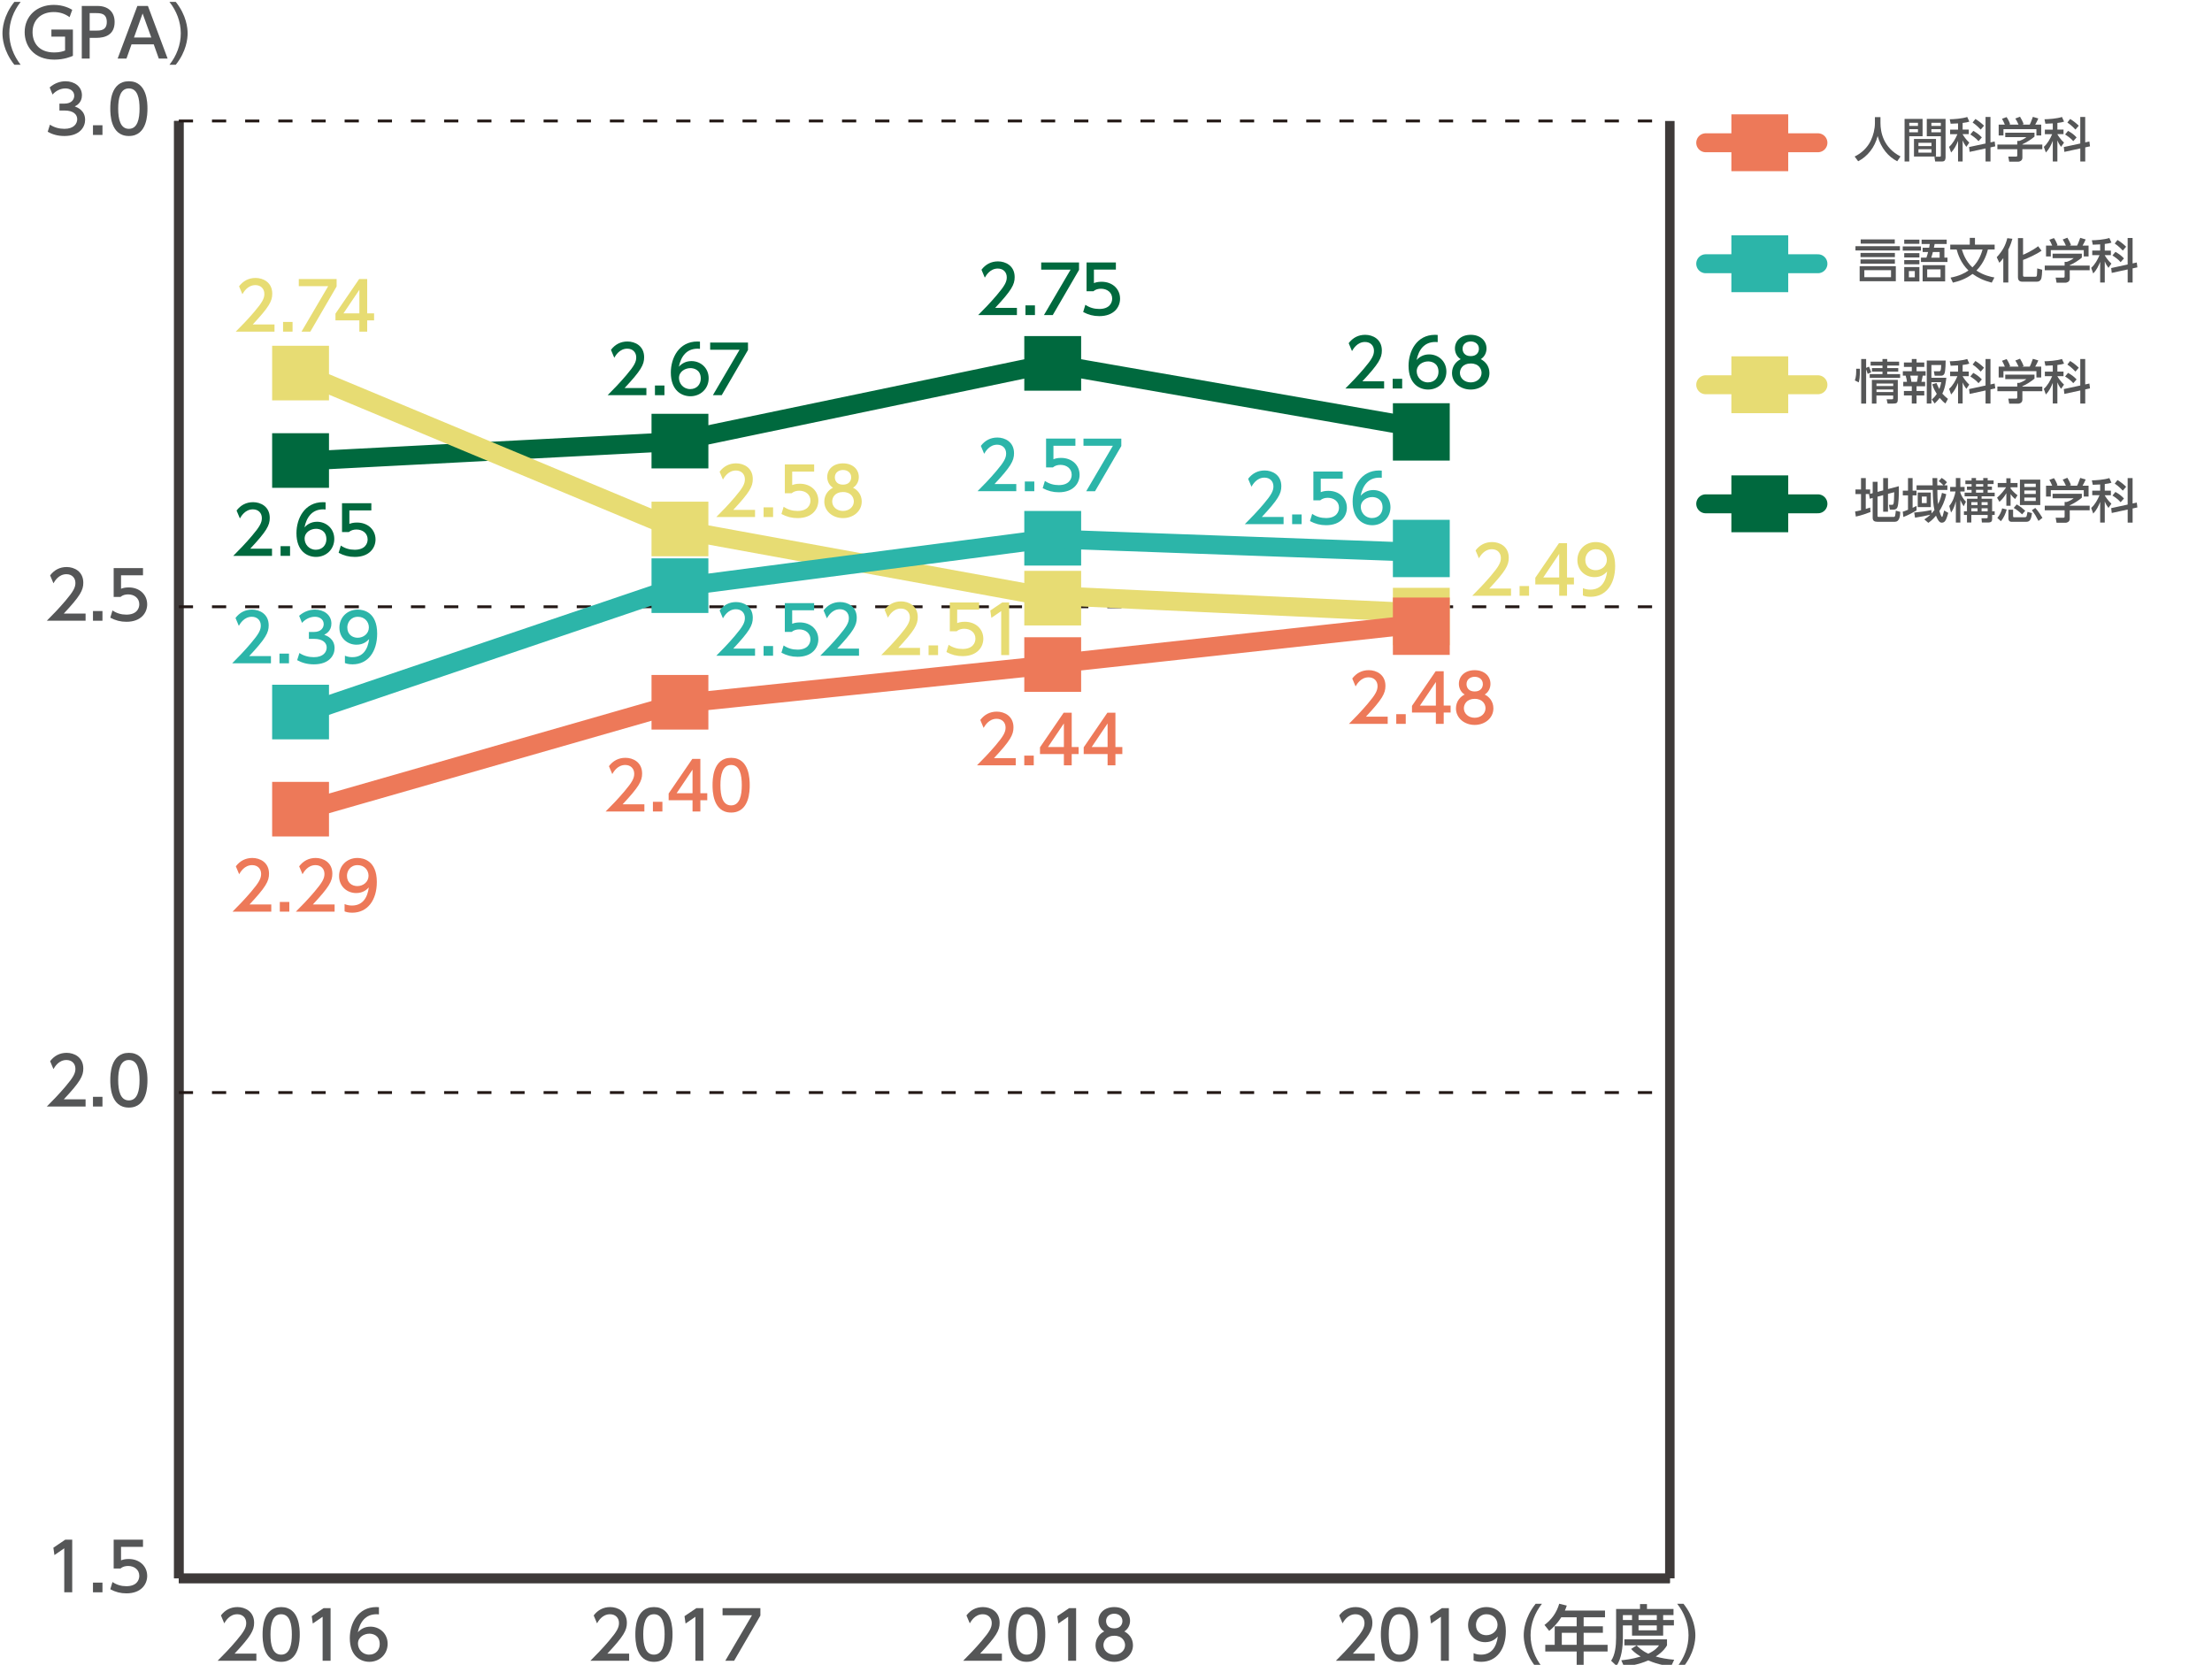 <svg enable-background="new 0 0 1000 752.72" height="752.72" viewBox="0 0 1000 752.72" width="1000" xmlns="http://www.w3.org/2000/svg"><path d="m459.19 342.78v3.24h-17.52c2.61-2.61 5.37-5.43 8.43-9.03 3.63-4.26 4.5-6.03 4.5-8.04 0-2.34-1.62-3.96-4.05-3.96-3.54 0-5.31 3.15-5.88 4.11l-1.5-3.57c1.86-2.46 4.38-3.78 7.47-3.78 3.39 0 7.53 1.95 7.53 7.11 0 3.39-1.41 6-8.82 13.92z" fill="#ed7959"/><path d="m467.34 341.64v4.38h-4.29v-4.38z" fill="#ed7959"/><path d="m480.96 346.02v-5.1h-10.8v-3.03l10.71-15.66h3.63v15.54h3.12v3.15h-3.12v5.1zm-7.2-8.25h7.2v-10.68z" fill="#ed7959"/><path d="m500.72 346.02v-5.1h-10.8v-3.03l10.71-15.66h3.63v15.54h3.12v3.15h-3.12v5.1zm-7.2-8.25h7.2v-10.68z" fill="#ed7959"/><path d="m459.44 218.85v3.24h-17.52c2.61-2.61 5.37-5.43 8.43-9.03 3.63-4.26 4.5-6.03 4.5-8.04 0-2.34-1.62-3.96-4.05-3.96-3.54 0-5.31 3.15-5.88 4.11l-1.5-3.57c1.86-2.46 4.38-3.78 7.47-3.78 3.39 0 7.53 1.95 7.53 7.11 0 3.39-1.41 6-8.82 13.92z" fill="#2cb5a9"/><path d="m467.59 217.71v4.38h-4.29v-4.38z" fill="#2cb5a9"/><path d="m486.17 201.54h-9.93v6.09c.75-.27 1.71-.6 3.42-.6 5.1 0 8.4 3.39 8.4 7.65 0 3.75-2.7 7.89-9.39 7.89-2.64 0-4.95-.6-7.29-1.86l.99-3.27c1.92 1.29 3.96 1.89 6.27 1.89 4.59 0 5.85-2.7 5.85-4.68 0-2.79-2.28-4.47-5.07-4.47-1.23 0-2.49.33-3.42 1.14h-3.09v-13.02h13.26z" fill="#2cb5a9"/><path d="m506.92 198.31v3.36l-11.88 20.43h-3.99l12.06-20.55h-13.29v-3.24z" fill="#2cb5a9"/><path d="m459.73 139.21v3.24h-17.52c2.61-2.61 5.37-5.43 8.43-9.03 3.63-4.26 4.5-6.03 4.5-8.04 0-2.34-1.62-3.96-4.05-3.96-3.54 0-5.31 3.15-5.88 4.11l-1.5-3.57c1.86-2.46 4.38-3.78 7.47-3.78 3.39 0 7.53 1.95 7.53 7.11 0 3.39-1.41 6-8.82 13.92z" fill="#00693e"/><path d="m467.88 138.07v4.38h-4.29v-4.38z" fill="#00693e"/><path d="m487.81 118.67v3.36l-11.88 20.43h-3.99l12.06-20.55h-13.29v-3.24z" fill="#00693e"/><path d="m504.47 121.9h-9.93v6.09c.75-.27 1.71-.6 3.42-.6 5.1 0 8.4 3.39 8.4 7.65 0 3.75-2.7 7.89-9.39 7.89-2.64 0-4.95-.6-7.29-1.86l.99-3.27c1.92 1.29 3.96 1.89 6.27 1.89 4.59 0 5.85-2.7 5.85-4.68 0-2.79-2.28-4.47-5.07-4.47-1.23 0-2.49.33-3.42 1.14h-3.09v-13.02h13.26z" fill="#00693e"/><path d="m292.22 175.43v3.24h-17.52c2.61-2.61 5.37-5.43 8.43-9.03 3.63-4.26 4.5-6.03 4.5-8.04 0-2.34-1.62-3.96-4.05-3.96-3.54 0-5.31 3.15-5.88 4.11l-1.5-3.57c1.86-2.46 4.38-3.78 7.47-3.78 3.39 0 7.53 1.95 7.53 7.11 0 3.39-1.41 6-8.82 13.92z" fill="#00693e"/><path d="m300.38 174.3v4.38h-4.29v-4.38z" fill="#00693e"/><path d="m316.44 157.71c-.69-.03-.75-.06-1.05-.06-5.04 0-7.53 3.51-8.49 8.16 1.2-1.32 3-2.55 5.7-2.55 3.99 0 7.77 2.94 7.77 7.77 0 4.74-3.69 8.13-8.25 8.13-3.81 0-8.85-2.43-8.85-10.74 0-6.57 3.66-14.01 11.97-14.01.42 0 .69 0 1.2.06zm-4.32 8.73c-2.31 0-5.16 1.47-5.16 4.47 0 2.49 1.95 5.01 5.07 5.01 3.09 0 4.77-2.28 4.77-4.74 0-4.2-3.39-4.74-4.68-4.74z" fill="#00693e"/><path d="m338.15 154.89v3.36l-11.88 20.43h-3.99l12.06-20.55h-13.29v-3.24z" fill="#00693e"/><path d="m291.31 363.66v3.24h-17.52c2.61-2.61 5.37-5.43 8.43-9.03 3.63-4.26 4.5-6.03 4.5-8.04 0-2.34-1.62-3.96-4.05-3.96-3.54 0-5.31 3.15-5.88 4.11l-1.5-3.57c1.86-2.46 4.38-3.78 7.47-3.78 3.39 0 7.53 1.95 7.53 7.11 0 3.39-1.41 6-8.82 13.92z" fill="#ed7959"/><path d="m299.46 362.52v4.38h-4.29v-4.38z" fill="#ed7959"/><path d="m313.08 366.9v-5.1h-10.8v-3.03l10.71-15.66h3.63v15.54h3.12v3.15h-3.12v5.1zm-7.2-8.25h7.2v-10.68z" fill="#ed7959"/><path d="m322.13 354.99c0-2.31 0-12.36 8.4-12.36s8.4 10.08 8.4 12.36c0 2.31 0 12.39-8.4 12.39s-8.4-10.08-8.4-12.39zm13.22 0c0-4.59-.87-9.12-4.83-9.12s-4.83 4.56-4.83 9.12c0 4.83.99 9.15 4.83 9.15 3.96 0 4.83-4.62 4.83-9.15z" fill="#ed7959"/><path d="m80.84 713.62h674.06" fill="none" stroke="#000" stroke-miterlimit="10" stroke-width="4.283"/><path d="m80.84 713.62v-658.92" fill="none" stroke="#3e3a39" stroke-miterlimit="10" stroke-width="4.283"/><path d="m754.9 713.62v-658.92" fill="none" stroke="#3e3a39" stroke-miterlimit="10" stroke-width="4.283"/><path d="m29.5 696.14h3.15v23.79h-3.6v-19.89l-4.44 3.06-.48-3.33z" fill="#555657"/><path d="m46.32 715.55v4.38h-4.29v-4.38z" fill="#555657"/><path d="m64.65 699.38h-9.93v6.09c.75-.27 1.71-.6 3.42-.6 5.1 0 8.4 3.39 8.4 7.65 0 3.75-2.7 7.89-9.39 7.89-2.64 0-4.95-.6-7.29-1.86l.99-3.27c1.92 1.29 3.96 1.89 6.27 1.89 4.59 0 5.85-2.7 5.85-4.68 0-2.79-2.28-4.47-5.07-4.47-1.23 0-2.49.33-3.42 1.14h-3.09v-13.02h13.26z" fill="#555657"/><path d="m38.69 497.05v3.24h-17.53c2.61-2.61 5.37-5.43 8.43-9.03 3.63-4.26 4.5-6.03 4.5-8.04 0-2.34-1.62-3.96-4.05-3.96-3.54 0-5.31 3.15-5.88 4.11l-1.5-3.57c1.86-2.46 4.38-3.78 7.47-3.78 3.39 0 7.53 1.95 7.53 7.11 0 3.39-1.41 6-8.82 13.92z" fill="#555657"/><path d="m46.32 495.91v4.38h-4.29v-4.38z" fill="#555657"/><path d="m49.86 488.38c0-2.31 0-12.36 8.4-12.36s8.4 10.08 8.4 12.36c0 2.31 0 12.39-8.4 12.39s-8.4-10.08-8.4-12.39zm13.23 0c0-4.59-.87-9.12-4.83-9.12s-4.83 4.56-4.83 9.12c0 4.83.99 9.15 4.83 9.15 3.96 0 4.83-4.62 4.83-9.15z" fill="#555657"/><path d="m38.69 277.4v3.24h-17.53c2.61-2.61 5.37-5.43 8.43-9.03 3.63-4.26 4.5-6.03 4.5-8.04 0-2.34-1.62-3.96-4.05-3.96-3.54 0-5.31 3.15-5.88 4.11l-1.5-3.57c1.86-2.46 4.38-3.78 7.47-3.78 3.39 0 7.53 1.95 7.53 7.11 0 3.39-1.41 6-8.82 13.92z" fill="#555657"/><path d="m46.32 276.27v4.38h-4.29v-4.38z" fill="#555657"/><path d="m64.65 260.1h-9.93v6.09c.75-.27 1.71-.6 3.42-.6 5.1 0 8.4 3.39 8.4 7.65 0 3.75-2.7 7.89-9.39 7.89-2.64 0-4.95-.6-7.29-1.86l.99-3.27c1.92 1.29 3.96 1.89 6.27 1.89 4.59 0 5.85-2.7 5.85-4.68 0-2.79-2.28-4.47-5.07-4.47-1.23 0-2.49.33-3.42 1.14h-3.09v-13.02h13.26z" fill="#555657"/><path d="m22.58 56.36c1.92 1.29 4.23 1.89 6.54 1.89 4.26 0 5.79-2.34 5.79-4.38 0-2.1-1.74-3.9-5.67-3.9h-2.37v-3.12h2.28c3.24 0 4.41-1.95 4.41-3.54 0-2.28-2.01-3.33-3.96-3.33-2.25 0-4.35 1.08-5.85 2.76l-1.29-3.21c2.28-2.01 4.89-2.79 7.17-2.79 3.93 0 7.41 2.31 7.41 6.33 0 3.36-2.37 4.59-3.24 5.04 1.23.48 4.68 1.8 4.68 6.09 0 3.21-2.4 7.29-9.36 7.29-3.12 0-5.43-.75-7.56-1.89z" fill="#555657"/><path d="m46.32 56.63v4.38h-4.29v-4.38z" fill="#555657"/><path d="m49.86 49.1c0-2.31 0-12.36 8.4-12.36s8.4 10.08 8.4 12.36c0 2.31 0 12.39-8.4 12.39s-8.4-10.08-8.4-12.39zm13.23 0c0-4.59-.87-9.12-4.83-9.12s-4.83 4.56-4.83 9.12c0 4.83.99 9.15 4.83 9.15 3.96 0 4.83-4.62 4.83-9.15z" fill="#555657"/><path d="m6.49 29.29c-5.07-6.36-5.37-12.33-5.37-14.22s.3-7.86 5.37-14.22h2.85c-3.21 4.09-5.13 9.03-5.13 14.22s1.95 10.14 5.13 14.22z" fill="#555657"/><path d="m31.46 7.76c-2.19-1.59-4.44-2.31-7.17-2.31-5.94 0-9.57 3.78-9.57 9.09 0 4.35 2.43 9.18 9.87 9.18 2.58 0 4.08-.6 4.83-.87v-6.3h-6.18v-3.18h9.72v11.88c-1.05.45-4.02 1.71-8.4 1.71-9.3 0-13.41-6.21-13.41-12.42 0-7.26 5.49-12.33 13.14-12.33 4.44 0 7.32 1.62 8.37 2.22z" fill="#555657"/><path d="m44.11 2.69c4.53 0 7.71 2.49 7.71 7.26 0 5.82-4.29 7.17-8.31 7.17h-2.97v9.36h-3.57v-23.79zm-.9 11.16c2.04 0 5.07 0 5.07-3.9 0-4.02-2.94-4.02-5.07-4.02h-2.67v7.92z" fill="#555657"/><path d="m59.46 20.05-2.28 6.42h-3.99l8.91-23.78h4.77l8.91 23.79h-3.99l-2.28-6.42h-10.05zm8.94-3.08-3.93-10.87-3.9 10.86h7.83z" fill="#555657"/><path d="m76.6 29.29c3.21-4.05 5.13-9.03 5.13-14.22s-1.92-10.17-5.13-14.22h2.85c4.86 6.06 5.37 11.91 5.37 14.22s-.51 8.16-5.37 14.22z" fill="#555657"/><path d="m80.84 713.62v-658.92" fill="none" stroke="#3e3a39" stroke-miterlimit="10" stroke-width="4.283"/><path d="m80.84 713.62h674.06" fill="none" stroke="#3e3a39" stroke-miterlimit="10" stroke-width="4.283"/><path d="m80.84 493.98h674.06" fill="none" stroke="#231815" stroke-dasharray="6.425 8.566" stroke-miterlimit="10" stroke-width="1.285"/><path d="m80.84 274.34h674.06" fill="none" stroke="#231815" stroke-dasharray="6.425 8.566" stroke-miterlimit="10" stroke-width="1.285"/><path d="m80.84 54.7h674.06" fill="none" stroke="#231815" stroke-dasharray="6.425 8.566" stroke-miterlimit="10" stroke-width="1.285"/><path d="m305.53 199.67-168.52 8.78" fill="none" stroke="#00693e" stroke-linecap="round" stroke-miterlimit="10" stroke-width="8.566"/><path d="m474.05 164.52-168.52 35.15" fill="none" stroke="#00693e" stroke-linecap="round" stroke-miterlimit="10" stroke-width="8.566"/><path d="m305.53 239.2-168.52-70.28" fill="none" stroke="#e7dc73" stroke-linecap="round" stroke-miterlimit="10" stroke-width="8.566"/><path d="m474.05 269.95-168.52-30.75" fill="none" stroke="#e7dc73" stroke-linecap="round" stroke-miterlimit="10" stroke-width="8.566"/><path d="m305.53 265.56-168.52 57.1" fill="none" stroke="#2cb5a9" stroke-linecap="round" stroke-miterlimit="10" stroke-width="8.566"/><path d="m474.05 243.59-168.52 21.97" fill="none" stroke="#2cb5a9" stroke-linecap="round" stroke-miterlimit="10" stroke-width="8.566"/><path d="m305.53 318.27-168.52 48.32" fill="none" stroke="#ed7959" stroke-linecap="round" stroke-miterlimit="10" stroke-width="8.566"/><path d="m474.05 300.7-168.52 17.57" fill="none" stroke="#ed7959" stroke-linecap="round" stroke-miterlimit="10" stroke-width="8.566"/><path d="m131.57 204.83h10.88v7.23h-10.88z" fill="#00693e"/><path d="m300.09 196.05h10.88v7.23h-10.88z" fill="#00693e"/><path d="m468.61 160.91h10.88v7.23h-10.88z" fill="#00693e"/><path d="m131.57 165.3h10.88v7.23h-10.88z" fill="#e7dc73"/><path d="m300.09 235.58h10.88v7.23h-10.88z" fill="#e7dc73"/><path d="m468.61 266.33h10.88v7.23h-10.88z" fill="#e7dc73"/><path d="m131.57 319.05h10.88v7.23h-10.88z" fill="#2cb5a9"/><path d="m300.09 261.94h10.88v7.23h-10.88z" fill="#2cb5a9"/><path d="m468.61 239.98h10.88v7.23h-10.88z" fill="#2cb5a9"/><path d="m131.57 362.97h10.88v7.23h-10.88z" fill="#ed7959"/><path d="m300.09 314.65h10.88v7.23h-10.88z" fill="#ed7959"/><path d="m468.61 297.08h10.88v7.23h-10.88z" fill="#ed7959"/><path d="m621.45 747.64v3.24h-17.52c2.61-2.61 5.37-5.43 8.43-9.03 3.63-4.26 4.5-6.03 4.5-8.04 0-2.34-1.62-3.96-4.05-3.96-3.54 0-5.31 3.15-5.88 4.11l-1.5-3.57c1.86-2.46 4.38-3.78 7.47-3.78 3.39 0 7.53 1.95 7.53 7.11 0 3.39-1.41 6-8.82 13.92z" fill="#555657"/><path d="m624.26 738.97c0-2.31 0-12.36 8.4-12.36s8.4 10.08 8.4 12.36c0 2.31 0 12.39-8.4 12.39s-8.4-10.08-8.4-12.39zm13.23 0c0-4.59-.87-9.12-4.83-9.12s-4.83 4.56-4.83 9.12c0 4.83.99 9.15 4.83 9.15 3.96 0 4.83-4.62 4.83-9.15z" fill="#555657"/><path d="m651.85 727.09h3.15v23.79h-3.6v-19.89l-4.44 3.06-.48-3.33z" fill="#555657"/><path d="m666.18 747.46c1.08.45 2.16.66 3.33.66 4.89 0 7.02-3.6 7.62-8.19-.84.87-2.46 2.55-5.7 2.55-4.11 0-7.74-2.97-7.74-7.71 0-4.62 3.51-8.16 8.31-8.16 2.61 0 8.76 1.14 8.76 10.86 0 8.16-4.14 13.89-11.13 13.89-1.92 0-2.94-.39-3.45-.6zm5.76-8.13c2.64 0 5.07-1.86 5.07-4.68 0-2.55-1.92-4.8-4.95-4.8-3.33 0-4.8 2.7-4.8 4.8-.01 3.24 2.37 4.68 4.68 4.68z" fill="#555657"/><path d="m452.94 747.64v3.24h-17.52c2.61-2.61 5.37-5.43 8.43-9.03 3.63-4.26 4.5-6.03 4.5-8.04 0-2.34-1.62-3.96-4.05-3.96-3.54 0-5.31 3.15-5.88 4.11l-1.5-3.57c1.86-2.46 4.38-3.78 7.47-3.78 3.39 0 7.53 1.95 7.53 7.11 0 3.39-1.41 6-8.82 13.92z" fill="#555657"/><path d="m455.75 738.97c0-2.31 0-12.36 8.4-12.36s8.4 10.08 8.4 12.36c0 2.31 0 12.39-8.4 12.39s-8.4-10.08-8.4-12.39zm13.23 0c0-4.59-.87-9.12-4.83-9.12s-4.83 4.56-4.83 9.12c0 4.83.99 9.15 4.83 9.15 3.96 0 4.83-4.62 4.83-9.15z" fill="#555657"/><path d="m483.34 727.09h3.15v23.79h-3.6v-19.89l-4.44 3.06-.48-3.33z" fill="#555657"/><path d="m512.19 743.89c0 4.38-3.84 7.47-8.46 7.47s-8.46-3.09-8.46-7.47c0-3.27 2.04-5.34 3.93-6.27-1.77-1.08-2.61-3-2.61-4.83 0-3.54 2.79-6.18 7.14-6.18 4.32 0 7.14 2.64 7.14 6.18 0 1.83-.84 3.75-2.61 4.83 1.89.93 3.93 3 3.93 6.27zm-3.57-.06c0-1.74-1.2-4.26-4.89-4.26-3.66 0-4.89 2.49-4.89 4.26 0 2.37 2.04 4.29 4.89 4.29s4.89-1.92 4.89-4.29zm-1.2-10.89c0-2.22-1.77-3.33-3.69-3.33s-3.69 1.14-3.69 3.3c0 1.44.84 3.33 3.69 3.33 2.82 0 3.69-1.89 3.69-3.3z" fill="#555657"/><path d="m694.22 753.57c-5.07-6.36-5.37-12.33-5.37-14.22s.3-7.86 5.37-14.22h2.85c-3.21 4.08-5.13 9.03-5.13 14.22s1.95 10.14 5.13 14.22z" fill="#555657"/><path d="m725.59 728.19v3.03h-9.66v4.08h8.7v2.94h-8.7v5.43h10.83v3.03h-10.83v6.75h-3.15v-6.75h-14.19v-3.03h4.26v-8.37h9.93v-4.08h-6.96c-2.13 3.33-3.9 4.86-5.46 6.15l-2.13-2.67c3.24-2.46 5.49-5.55 6.66-9.6l3.42.84c-.39 1.17-.57 1.56-.87 2.25zm-12.81 10.05h-6.72v5.43h6.72z" fill="#555657"/><path d="m730.61 727.47h10.8v-2.22h3.15v2.22h12v2.76h-4.68v2.22h4.86v2.46h-4.86v4.62h-14.07v-4.62h-4.14v5.46c0 4.59-.63 9.39-2.85 12.84l-2.46-2.34c1.8-2.64 2.25-6.63 2.25-10.56zm9.27 16.47c.87.87 2.4 2.43 5.28 3.75 3.18-1.53 4.2-2.88 4.86-3.78h-15.66v-2.7h19.26v2.7c-.45.78-1.62 2.82-5.1 5.04 2.58.75 5.04 1.17 8.34 1.47l-1.38 2.97c-1.44-.15-5.64-.63-10.32-2.67-4.56 1.98-8.52 2.49-10.98 2.73l-1.23-2.79c1.65-.18 4.62-.45 8.76-1.68-2.76-1.68-3.81-2.88-4.29-3.45zm-6.21-13.71v2.22h4.14v-2.22zm7.08 0v2.22h8.25v-2.22zm0 4.68v2.22h8.25v-2.22z" fill="#555657"/><path d="m758.22 753.57c3.21-4.05 5.13-9.03 5.13-14.22s-1.92-10.17-5.13-14.22h2.85c4.86 6.06 5.37 11.91 5.37 14.22s-.51 8.16-5.37 14.22z" fill="#555657"/><path d="m284.42 747.64v3.24h-17.52c2.61-2.61 5.37-5.43 8.43-9.03 3.63-4.26 4.5-6.03 4.5-8.04 0-2.34-1.62-3.96-4.05-3.96-3.54 0-5.31 3.15-5.88 4.11l-1.5-3.57c1.86-2.46 4.38-3.78 7.47-3.78 3.39 0 7.53 1.95 7.53 7.11 0 3.39-1.41 6-8.82 13.92z" fill="#555657"/><path d="m287.23 738.97c0-2.31 0-12.36 8.4-12.36s8.4 10.08 8.4 12.36c0 2.31 0 12.39-8.4 12.39s-8.4-10.08-8.4-12.39zm13.23 0c0-4.59-.87-9.12-4.83-9.12s-4.83 4.56-4.83 9.12c0 4.83.99 9.15 4.83 9.15 3.96 0 4.83-4.62 4.83-9.15z" fill="#555657"/><path d="m314.82 727.09h3.15v23.79h-3.6v-19.89l-4.44 3.06-.48-3.33z" fill="#555657"/><path d="m343.76 727.09v3.36l-11.88 20.43h-3.99l12.06-20.55h-13.29v-3.24z" fill="#555657"/><path d="m115.9 747.64v3.24h-17.52c2.61-2.61 5.37-5.43 8.43-9.03 3.63-4.26 4.5-6.03 4.5-8.04 0-2.34-1.62-3.96-4.05-3.96-3.54 0-5.31 3.15-5.88 4.11l-1.5-3.57c1.86-2.46 4.38-3.78 7.47-3.78 3.39 0 7.53 1.95 7.53 7.11 0 3.39-1.41 6-8.82 13.92z" fill="#555657"/><path d="m118.71 738.97c0-2.31 0-12.36 8.4-12.36s8.4 10.08 8.4 12.36c0 2.31 0 12.39-8.4 12.39s-8.4-10.08-8.4-12.39zm13.23 0c0-4.59-.87-9.12-4.83-9.12s-4.83 4.56-4.83 9.12c0 4.83.99 9.15 4.83 9.15 3.96 0 4.83-4.62 4.83-9.15z" fill="#555657"/><path d="m146.3 727.09h3.15v23.79h-3.6v-19.89l-4.44 3.06-.48-3.33z" fill="#555657"/><path d="m171.31 729.91c-.69-.03-.75-.06-1.05-.06-5.04 0-7.53 3.51-8.49 8.16 1.2-1.32 3-2.55 5.7-2.55 3.99 0 7.77 2.94 7.77 7.77 0 4.74-3.69 8.13-8.25 8.13-3.81 0-8.85-2.43-8.85-10.74 0-6.57 3.66-14.01 11.97-14.01.42 0 .69 0 1.2.06zm-4.32 8.73c-2.31 0-5.16 1.47-5.16 4.47 0 2.49 1.95 5.01 5.07 5.01 3.09 0 4.77-2.28 4.77-4.74 0-4.2-3.39-4.74-4.68-4.74z" fill="#555657"/><path d="m123.03 156.33h25.7v24.69h-25.7z" fill="#e7dc73"/><path d="m294.54 187.09h25.7v24.69h-25.7z" fill="#00693e"/><path d="m463.06 151.95h25.7v24.69h-25.7z" fill="#00693e"/><path d="m463.06 231.02h25.7v24.69h-25.7z" fill="#2cb5a9"/><path d="m463.06 258.1h25.7v24.69h-25.7z" fill="#e7dc73"/><path d="m463.06 288.12h25.7v24.69h-25.7z" fill="#ed7959"/><path d="m294.54 226.82h25.7v24.69h-25.7z" fill="#e7dc73"/><path d="m294.54 252.45h25.7v24.69h-25.7z" fill="#2cb5a9"/><path d="m294.54 305.17h25.7v24.69h-25.7z" fill="#ed7959"/><path d="m123.03 195.87h25.7v24.69h-25.7z" fill="#00693e"/><path d="m123.03 309.59h25.7v24.69h-25.7z" fill="#2cb5a9"/><path d="m123.03 353.51h25.7v24.69h-25.7z" fill="#ed7959"/><path d="m771.12 227.79h50.73" fill="none" stroke="#00693e" stroke-linecap="round" stroke-miterlimit="10" stroke-width="8.566"/><path d="m771.12 173.96h50.73" fill="none" stroke="#e7dc73" stroke-linecap="round" stroke-miterlimit="10" stroke-width="8.566"/><path d="m771.12 119.25h50.73" fill="none" stroke="#2cb5a9" stroke-linecap="round" stroke-miterlimit="10" stroke-width="8.566"/><path d="m771.12 64.55h50.73" fill="none" stroke="#ed7959" stroke-linecap="round" stroke-miterlimit="10" stroke-width="8.566"/><path d="m782.72 214.94h25.7v25.7h-25.7z" fill="#00693e"/><path d="m782.72 161.11h25.7v25.7h-25.7z" fill="#e7dc73"/><path d="m782.72 106.4h25.7v25.7h-25.7z" fill="#2cb5a9"/><path d="m782.72 51.7h25.7v25.7h-25.7z" fill="#ed7959"/><g fill="#555657"><path d="m845.08 223.37h-1.61v6.75c.96-.3 1.37-.43 1.99-.64l.15 2.02c-1.5.6-4.16 1.54-6.62 2.06l-.34-2.29c.69-.13 1.24-.21 2.68-.58v-7.31h-2.51v-2.08h2.51v-5.14h2.15v5.14h1.97v1.99l1.16-.32v-5.12h2.19v4.54l2.55-.67v-5.57h2.18v4.97l4.87-1.29c.02.58.04 1.01.04 1.76 0 1.78-.06 6.52-.71 7.87-.32.71-1.01.97-1.78.97h-1.59l-.41-2.19h1.33c.77 0 .98 0 1.05-5.7l-2.81.75v8.06h-2.18v-7.48l-2.55.69v8.75c0 .41.34.41.6.41h6.58c.45 0 .64-.08.79-.62.15-.49.28-2.08.28-2.21l2.04.56c-.07 2.31-.56 4.46-2.38 4.46h-8.02c-1.13 0-2.08-.34-2.08-1.74v-9.03l-1.31.36-.36-2.08z"/><path d="m860.19 231.34c.45-.13.9-.23 2.38-.86v-6.5h-2.35v-2.14h2.35v-5.68h2.08v5.68h1.78v2.14h-1.78v5.62c1.05-.49 1.16-.54 1.78-.86v2.04c-1.2.73-3.88 2.21-5.96 2.98zm13.04.8c.3-.32.64-.71 1.29-1.54-.6-2.61-.64-4.59-.77-9.07h-7.31v-2.08h7.27c-.02-1.09-.06-2.68-.08-3.28h2.16c0 .23.02 2.14.02 3.28h2.81c-1.07-1.11-1.71-1.56-2.19-1.89l1.37-1.48c.43.28 1.26.79 2.4 1.97l-1.26 1.39h1.43v2.08h-4.54c.04 3 .04 4.22.32 6.43 1.03-1.97 1.46-3.71 1.76-5.1l1.95.58c-.71 3.45-2.06 5.98-3.11 7.63.13.56.86 2.66 1.2 2.66.17 0 .26-.32.32-.49.1-.3.51-1.91.64-2.42l1.86 1.07c-.79 2.72-1.28 4.44-2.89 4.44-.47 0-1.44 0-2.66-3.17-1.52 1.87-2.68 2.68-3.47 3.24l-1.8-1.56c.77-.51 1.59-1.03 2.72-2.12-1.26.34-4.71 1.03-6.92 1.35l-.38-2.31c3.15-.32 5.17-.58 7.78-1.16zm-.35-9.44v6.58h-5.91v-6.58zm-4.05 1.81v2.96h2.19v-2.96z"/><path d="m881.22 228.75c1.76-2.04 2.55-4.93 2.83-6.54h-2.42v-2.04h2.57v-4.03h2.03v4.03h1.93v2.04h-1.93v.56c.62 1.78 1.44 2.92 2.53 4.07l-1.03 2.06c-.79-1.28-1.09-1.84-1.5-2.85v10.21h-2.03v-9.65c-.47 1.91-1.01 3.53-2.17 5.14zm10.1-12.61h2v1.09h3.26v-1.09h2.01v1.09h2.68v1.63h-2.68v1.14h1.93v1.48h-1.93v1.26h3.17v1.67h-5.92v1.07h4.76v5.7h1.16v1.65h-1.16v1.89c0 .86-.28 1.52-1.78 1.52h-2.85l-.17-1.93h2.06c.69 0 .73-.09.73-.58v-.9h-7.39v3.41h-1.97v-3.41h-1.37v-1.65h1.37v-5.7h4.77v-1.07h-5.83v-1.67h3.15v-1.26h-2.1v-1.48h2.1v-1.13h-2.81v-1.63h2.81zm-.13 10.91v1.29h2.81v-1.29zm0 2.77v1.37h2.81v-1.37zm2.13-10.95v1.13h3.26v-1.13zm0 2.61v1.26h3.26v-1.26zm2.52 5.57v1.29h2.74v-1.29zm0 2.77v1.37h2.74v-1.37z"/><path d="m902.83 225.02c1.65-1.35 3.41-3.6 4.09-4.71h-3.79v-1.93h3.9v-2.15h1.91v2.15h3.15v1.93h-3.15v.54c1.22 1.61 2.57 2.64 3.15 3.07l-1.11 1.71c-.56-.47-1.2-1.05-2.04-2.23v5.27h-1.91v-5.68c-1.31 2.33-2.51 3.34-3.13 3.88zm4.36 5.34c-.45 1.71-1.33 3.79-2.62 5.29l-1.61-1.48c1.14-1.33 1.87-2.96 2.17-4.33zm.79.1h2.1v2.83c0 .54.08.58.71.58h4.27c.54 0 .79-.04.98-.26.17-.19.22-.39.56-2.19l2.01.58c-.3 2.21-.62 3.92-2.51 3.92h-6.76c-1.3 0-1.37-1.24-1.37-1.39v-4.07zm3.75-2.4c1.69.97 3.15 2.23 3.84 2.87l-1.42 1.63c-.84-.83-2.4-2.12-3.79-2.91zm10.63-11.21v11.49h-9.19v-11.49zm-7.2 1.85v1.48h5.17v-1.48zm0 3.06v1.56h5.17v-1.56zm0 3.21v1.54h5.17v-1.54zm4.95 4.68c1.24 1.28 2.81 3.75 3.24 4.48l-1.8 1.39c-1.22-2.34-1.48-2.83-2.98-4.82z"/><path d="m941.16 223.24v1.78c-1.22 1.1-3.77 2.74-5.47 3.43v.18h9.01v2.1h-9.01v3.84c0 1.54-1.54 1.78-1.76 1.78h-4.2l-.41-2.27h3.45c.6 0 .6-.3.6-.69v-2.66h-8.98v-2.1h8.98v-1.67h.94c.73-.24 2.21-.84 3.17-1.69h-9.54v-2.02h13.22zm-13.4-3.64c-.45-1.16-.99-2.12-1.29-2.64l2.08-.77c.58.82 1.25 2.08 1.61 3.22l-.49.19h4.29c-.54-1.24-.95-1.97-1.46-2.76l2.12-.82c.45.69 1.28 2.27 1.63 3.35l-.71.23h3.47c.26-.49.58-1.14 1.42-3.52l2.46.73c-.49 1.13-.77 1.69-1.41 2.79h2.72v4.91h-2.17v-2.87h-14.9v2.87h-2.16v-4.91z"/><path d="m949.44 219.04c-2.1.13-2.61.13-3.34.15l-.41-2.01c1.74 0 5.6-.28 7.91-1.03l.94 2.1c-.84.26-1.31.41-3.02.6v3h2.77v2.06h-2.77v.06c.41.73 1.46 2.36 3 3.77l-1.33 1.91c-.64-.84-1.11-1.59-1.67-2.92v9.54h-2.08v-9.34c-.75 1.93-1.69 3.79-3.13 5.27l-.92-2.55c1.74-1.55 2.85-3.63 3.77-5.75h-3.3v-2.06h3.58zm12.43 9.09v-11.98h2.23v11.49l1.89-.41.28 2.19-2.16.47v6.39h-2.23v-5.91l-7.2 1.56-.26-2.19zm-5.53-5.71c1.74.99 2.66 1.69 3.86 2.96l-1.5 1.69c-1.15-1.37-2.92-2.53-3.71-3.02zm.94-5.38c1.37.82 2.72 1.89 3.9 3.04l-1.5 1.76c-.47-.49-1.78-1.93-3.66-3.2z"/><path d="m838.52 171.98c.62-1.48.67-3.58.62-5.25h1.67c.07 4.05-.26 5.31-.54 6.17zm5.81-2.94c-.09-.34-.24-.9-.69-2.06v15.5h-2.23v-20.17h2.23v4.01l1.28-.54c.39.79.75 1.71.99 2.57zm14.22-3.77h-5.38v1.16h4.99v1.59h-4.99v1.12h5.83v1.71h-13.74v-1.71h5.77v-1.12h-4.76v-1.59h4.76v-1.16h-5.36v-1.74h5.36v-1.22h2.14v1.22h5.38zm-.59 6.52v8.38c0 2.02-.32 2.31-2.33 2.31h-2.28l-.45-1.95h2.46c.51 0 .51-.28.51-.73v-.97h-7.57v3.64h-2.06v-10.7h11.72zm-9.64 1.62v1.12h7.57v-1.12zm0 2.69v1.16h7.57v-1.16z"/><path d="m864.29 162.33h2.15v1.56h3.49v2h-3.49v1.95h4.09v2h-1.29c-.08.58-.51 2.38-.62 2.81h1.69v2h-3.88v2.12h3.49v2.02h-3.49v3.66h-2.15v-3.66h-3.56v-2.02h3.56v-2.12h-3.86v-2h1.69c-.11-.79-.3-1.93-.6-2.81h-1.28v-2h4.05v-1.95h-3.56v-2h3.56v-1.56zm-.71 7.51c.28 1.22.36 1.69.54 2.81h2.49c.23-.88.38-2.04.47-2.81zm11.86 3.34c.32.75.73 1.69 1.27 2.72.58-1.5.73-2.34.88-3.11h-4.44v9.65h-2.1v-19.44h8.55c0 .86-.07 4.58-.49 5.72-.13.36-.43 1.16-1.67 1.16h-2.81l-.37-2h2.23c.71 0 .99 0 1.1-2.85h-4.44v5.78h6.75c-.15 1.31-.49 4.61-1.82 7.16.73.82 1.41 1.48 2.55 2.38l-1.14 2.08c-.84-.58-1.67-1.43-2.61-2.53-.86 1.18-1.61 1.91-2.25 2.53l-1.31-1.82c.64-.54 1.37-1.13 2.25-2.53-1.41-2.21-1.78-3.52-2.02-4.33z"/><path d="m885.19 165.21c-2.1.13-2.61.13-3.34.15l-.41-2.02c1.74 0 5.6-.28 7.91-1.03l.94 2.1c-.84.26-1.31.41-3.02.6v3h2.77v2.06h-2.77v.06c.41.73 1.46 2.36 3 3.77l-1.33 1.91c-.64-.83-1.11-1.59-1.67-2.91v9.54h-2.08v-9.34c-.75 1.93-1.69 3.79-3.13 5.27l-.92-2.55c1.74-1.54 2.85-3.62 3.77-5.74h-3.3v-2.06h3.58zm12.43 9.09v-11.98h2.23v11.49l1.89-.41.28 2.19-2.16.47v6.39h-2.23v-5.91l-7.2 1.56-.26-2.19zm-5.53-5.71c1.74.99 2.66 1.69 3.86 2.96l-1.5 1.69c-1.15-1.37-2.92-2.53-3.71-3.02zm.95-5.38c1.37.82 2.72 1.89 3.9 3.04l-1.5 1.76c-.47-.49-1.78-1.93-3.66-3.2z"/><path d="m919.75 169.41v1.78c-1.22 1.09-3.77 2.74-5.47 3.43v.17h9.01v2.1h-9.01v3.84c0 1.54-1.54 1.78-1.76 1.78h-4.2l-.41-2.28h3.45c.6 0 .6-.3.6-.69v-2.66h-8.98v-2.1h8.98v-1.67h.94c.73-.24 2.21-.84 3.17-1.69h-9.54v-2.02h13.22zm-13.4-3.65c-.45-1.16-.99-2.12-1.29-2.64l2.08-.77c.58.82 1.25 2.08 1.61 3.22l-.49.19h4.29c-.54-1.24-.95-1.97-1.46-2.76l2.12-.82c.45.69 1.28 2.27 1.63 3.34l-.71.24h3.47c.26-.49.58-1.14 1.42-3.52l2.46.73c-.49 1.13-.77 1.69-1.41 2.79h2.72v4.91h-2.17v-2.87h-14.9v2.87h-2.16v-4.91z"/><path d="m928.02 165.21c-2.1.13-2.61.13-3.34.15l-.41-2.02c1.74 0 5.6-.28 7.91-1.03l.94 2.1c-.84.26-1.31.41-3.02.6v3h2.77v2.06h-2.77v.06c.41.73 1.46 2.36 3 3.77l-1.33 1.91c-.64-.83-1.11-1.59-1.67-2.91v9.54h-2.08v-9.34c-.75 1.93-1.69 3.79-3.13 5.27l-.92-2.55c1.74-1.54 2.85-3.62 3.77-5.74h-3.3v-2.06h3.58zm12.43 9.09v-11.98h2.23v11.49l1.89-.41.28 2.19-2.16.47v6.39h-2.23v-5.91l-7.2 1.56-.26-2.19zm-5.52-5.71c1.74.99 2.66 1.69 3.86 2.96l-1.5 1.69c-1.15-1.37-2.92-2.53-3.71-3.02zm.94-5.38c1.37.82 2.72 1.89 3.9 3.04l-1.5 1.76c-.47-.49-1.78-1.93-3.66-3.2z"/><path d="m858.91 111.31v1.93h-20.09v-1.93zm-1.85 9.04v6.8h-16.35v-6.8zm-.42-6v1.89h-15.54v-1.89zm0 2.94v1.93h-15.54v-1.93zm-.05-9.05v1.91h-15.41v-1.91zm-1.69 13.92h-12.07v3.17h12.07z"/><path d="m868.42 111.41v1.91h-8.23v-1.91zm-.7-3.06v1.89h-6.86v-1.89zm0 6.09v1.97h-6.86v-1.97zm0 3.15v1.91h-6.86v-1.91zm0 3.15v6.5h-6.86v-6.5zm-2.08 1.82h-2.68v2.83h2.68zm13.38-10.55v4.48h1.39v1.95h-11.98v-1.95h2.47c.41-1.2.56-1.76.75-2.55h-2.46v-1.93h2.94c.13-.6.17-.94.28-1.69h-3.69v-1.97h11.34v1.97h-5.45c-.1.58-.15.69-.34 1.69zm.34 15.22h-10.18v-7.33h10.18zm-2.08-5.44h-6.04v3.6h6.04zm-3.47-7.84c-.24.9-.36 1.43-.73 2.55h3.79v-2.55z"/><path d="m900.43 127.79c-3.81-.98-6.19-2.2-8.68-3.94-3.13 2.31-6.05 3.28-8.88 3.94l-1.07-2.27c4.01-.73 6.56-2.12 8.1-3.22-3.62-3.51-4.8-7.55-5.34-9.49h-2.89v-2.21h8.83v-3.04h2.34v3.04h8.9v2.21h-3.04c-.38 1.48-1.52 5.77-5.19 9.52 3.34 2.21 6.5 2.83 8.12 3.13zm-13.51-14.98c.51 1.63 1.67 5.25 4.76 8.08 3.17-3 4.2-6.73 4.59-8.08z"/><path d="m905.64 116.73c-.9 1.2-1.29 1.56-1.78 2.08l-1.18-2.51c2.6-2.81 3.97-5.3 4.78-8.62l2.3.28c-.26.94-.69 2.55-1.84 4.93v14.85h-2.27v-11.01zm8.94-9.09v7.55c.94-.38 4.01-1.71 6.82-3.86l1.54 2.02c-2.34 1.67-6.09 3.35-8.36 4.18v6.81c0 .58 0 .79.84.79h4.58c.58 0 .71-.19.79-.43.13-.38.19-2.91.19-3.34l2.25.6c-.02.92-.13 3.67-.58 4.38-.49.82-1.07 1.03-2.08 1.03h-6.13c-.62 0-2.17 0-2.17-1.97v-17.75h2.31z"/><path d="m941.16 114.69v1.78c-1.22 1.1-3.77 2.74-5.47 3.43v.18h9.01v2.1h-9.01v3.84c0 1.54-1.54 1.78-1.76 1.78h-4.2l-.41-2.27h3.45c.6 0 .6-.3.6-.69v-2.66h-8.98v-2.1h8.98v-1.67h.94c.73-.24 2.21-.84 3.17-1.69h-9.54v-2.02h13.22zm-13.4-3.64c-.45-1.16-.99-2.12-1.29-2.64l2.08-.77c.58.82 1.25 2.08 1.61 3.22l-.49.19h4.29c-.54-1.24-.95-1.97-1.46-2.76l2.12-.82c.45.69 1.28 2.27 1.63 3.35l-.71.23h3.47c.26-.49.58-1.14 1.42-3.52l2.46.73c-.49 1.13-.77 1.69-1.41 2.79h2.72v4.91h-2.17v-2.87h-14.9v2.87h-2.16v-4.91z"/><path d="m949.44 110.49c-2.1.13-2.61.13-3.34.15l-.41-2.01c1.74 0 5.6-.28 7.91-1.03l.94 2.1c-.84.26-1.31.41-3.02.6v3h2.77v2.06h-2.77v.06c.41.73 1.46 2.36 3 3.77l-1.33 1.91c-.64-.84-1.11-1.59-1.67-2.92v9.54h-2.08v-9.34c-.75 1.93-1.69 3.79-3.13 5.27l-.92-2.55c1.74-1.55 2.85-3.63 3.77-5.75h-3.3v-2.06h3.58zm12.43 9.09v-11.98h2.23v11.49l1.89-.41.28 2.19-2.16.47v6.39h-2.23v-5.91l-7.2 1.56-.26-2.19zm-5.53-5.7c1.74.99 2.66 1.69 3.86 2.96l-1.5 1.69c-1.15-1.37-2.92-2.53-3.71-3.02zm.94-5.38c1.37.82 2.72 1.89 3.9 3.04l-1.5 1.76c-.47-.49-1.78-1.93-3.66-3.2z"/><path d="m847.61 52.96h2.51v2.64c0 4.16 1.3 11.14 9.06 15.13l-1.48 2.18c-3.94-1.97-7.37-5.98-8.85-11.4-1.33 5.14-4.54 9.2-8.81 11.4l-1.59-2.14c3.13-1.52 5.74-3.97 7.27-7.12 1.16-2.38 1.89-5.36 1.89-7.97z"/><path d="m861.01 53.77h8.15v7.82h-6.02v11.41h-2.12v-19.23zm2.12 1.76v1.41h3.94v-1.41zm0 2.87v1.41h3.94v-1.41zm12.09 4.42v7.95h-9.95v-7.95zm-7.93 1.74v1.48h5.89v-1.48zm0 2.91v1.54h5.89v-1.54zm10.12-5.88h-6.35v-7.82h8.49v17.21c0 .6 0 2.02-1.43 2.02h-3.28l-.34-2.15h2.42c.26 0 .49-.08.49-.51zm-4.27-6.06v1.41h4.27v-1.41zm0 2.87v1.41h4.27v-1.41z"/><path d="m885.19 55.79c-2.1.13-2.61.13-3.34.15l-.41-2.02c1.74 0 5.6-.28 7.91-1.03l.94 2.1c-.84.26-1.31.41-3.02.6v3h2.77v2.06h-2.77v.06c.41.73 1.46 2.36 3 3.77l-1.33 1.91c-.64-.83-1.11-1.59-1.67-2.91v9.54h-2.08v-9.34c-.75 1.93-1.69 3.79-3.13 5.27l-.92-2.55c1.74-1.54 2.85-3.62 3.77-5.74h-3.3v-2.06h3.58zm12.43 9.09v-11.99h2.23v11.49l1.89-.41.28 2.19-2.16.47v6.39h-2.23v-5.91l-7.2 1.56-.26-2.19zm-5.53-5.71c1.74.99 2.66 1.69 3.86 2.96l-1.5 1.69c-1.15-1.37-2.92-2.53-3.71-3.02zm.95-5.38c1.37.82 2.72 1.89 3.9 3.04l-1.5 1.76c-.47-.49-1.78-1.93-3.66-3.2z"/><path d="m919.75 59.99v1.78c-1.22 1.09-3.77 2.74-5.47 3.43v.17h9.01v2.1h-9.01v3.84c0 1.54-1.54 1.78-1.76 1.78h-4.2l-.41-2.28h3.45c.6 0 .6-.3.6-.69v-2.66h-8.98v-2.1h8.98v-1.66h.94c.73-.24 2.21-.84 3.17-1.69h-9.54v-2.02zm-13.4-3.64c-.45-1.16-.99-2.12-1.29-2.64l2.08-.77c.58.82 1.25 2.08 1.61 3.22l-.49.19h4.29c-.54-1.24-.95-1.97-1.46-2.76l2.12-.82c.45.69 1.28 2.27 1.63 3.34l-.71.24h3.47c.26-.49.58-1.14 1.42-3.52l2.46.73c-.49 1.13-.77 1.69-1.41 2.79h2.72v4.91h-2.17v-2.87h-14.9v2.87h-2.16v-4.91z"/><path d="m928.02 55.79c-2.1.13-2.61.13-3.34.15l-.41-2.02c1.74 0 5.6-.28 7.91-1.03l.94 2.1c-.84.26-1.31.41-3.02.6v3h2.77v2.06h-2.77v.06c.41.73 1.46 2.36 3 3.77l-1.33 1.91c-.64-.83-1.11-1.59-1.67-2.91v9.54h-2.08v-9.34c-.75 1.93-1.69 3.79-3.13 5.27l-.92-2.55c1.74-1.54 2.85-3.62 3.77-5.74h-3.3v-2.06h3.58zm12.43 9.09v-11.99h2.23v11.49l1.89-.41.28 2.19-2.16.47v6.39h-2.23v-5.91l-7.2 1.56-.26-2.19zm-5.52-5.71c1.74.99 2.66 1.69 3.86 2.96l-1.5 1.69c-1.15-1.37-2.92-2.53-3.71-3.02zm.94-5.38c1.37.82 2.72 1.89 3.9 3.04l-1.5 1.76c-.47-.49-1.78-1.93-3.66-3.2z"/></g><path d="m341.34 230.52v3.24h-17.52c2.61-2.61 5.37-5.43 8.43-9.03 3.63-4.26 4.5-6.03 4.5-8.04 0-2.34-1.62-3.96-4.05-3.96-3.54 0-5.31 3.15-5.88 4.11l-1.5-3.57c1.86-2.46 4.38-3.78 7.47-3.78 3.39 0 7.53 1.95 7.53 7.11 0 3.39-1.41 6-8.82 13.92z" fill="#e7dc73"/><path d="m349.5 229.39v4.38h-4.29v-4.38z" fill="#e7dc73"/><path d="m368.07 213.22h-9.93v6.09c.75-.27 1.71-.6 3.42-.6 5.1 0 8.4 3.39 8.4 7.65 0 3.75-2.7 7.89-9.39 7.89-2.64 0-4.95-.6-7.29-1.86l.99-3.27c1.92 1.29 3.96 1.89 6.27 1.89 4.59 0 5.85-2.7 5.85-4.68 0-2.79-2.28-4.47-5.07-4.47-1.23 0-2.49.33-3.42 1.14h-3.09v-13.02h13.26z" fill="#e7dc73"/><path d="m389.57 226.78c0 4.38-3.84 7.47-8.46 7.47s-8.46-3.09-8.46-7.47c0-3.27 2.04-5.34 3.93-6.27-1.77-1.08-2.61-3-2.61-4.83 0-3.54 2.79-6.18 7.14-6.18 4.32 0 7.14 2.64 7.14 6.18 0 1.83-.84 3.75-2.61 4.83 1.89.93 3.93 3 3.93 6.27zm-3.57-.06c0-1.74-1.2-4.26-4.89-4.26-3.66 0-4.89 2.49-4.89 4.26 0 2.37 2.04 4.29 4.89 4.29s4.89-1.92 4.89-4.29zm-1.2-10.89c0-2.22-1.77-3.33-3.69-3.33s-3.69 1.14-3.69 3.3c0 1.44.84 3.33 3.69 3.33 2.82 0 3.69-1.89 3.69-3.3z" fill="#e7dc73"/><path d="m341.34 293.24v3.24h-17.52c2.61-2.61 5.37-5.43 8.43-9.03 3.63-4.26 4.5-6.03 4.5-8.04 0-2.34-1.62-3.96-4.05-3.96-3.54 0-5.31 3.15-5.88 4.11l-1.5-3.57c1.86-2.46 4.38-3.78 7.47-3.78 3.39 0 7.53 1.95 7.53 7.11 0 3.39-1.41 6-8.82 13.92z" fill="#2cb5a9"/><path d="m349.49 292.1v4.38h-4.29v-4.38z" fill="#2cb5a9"/><path d="m368.06 275.93h-9.93v6.09c.75-.27 1.71-.6 3.42-.6 5.1 0 8.4 3.39 8.4 7.65 0 3.75-2.7 7.89-9.39 7.89-2.64 0-4.95-.6-7.29-1.86l.99-3.27c1.92 1.29 3.96 1.89 6.27 1.89 4.59 0 5.85-2.7 5.85-4.68 0-2.79-2.28-4.47-5.07-4.47-1.23 0-2.49.33-3.42 1.14h-3.09v-13.02h13.26z" fill="#2cb5a9"/><path d="m388.34 293.24v3.24h-17.52c2.61-2.61 5.37-5.43 8.43-9.03 3.63-4.26 4.5-6.03 4.5-8.04 0-2.34-1.62-3.96-4.05-3.96-3.54 0-5.31 3.15-5.88 4.11l-1.5-3.57c1.86-2.46 4.38-3.78 7.47-3.78 3.39 0 7.53 1.95 7.53 7.11 0 3.39-1.41 6-8.82 13.92z" fill="#2cb5a9"/><path d="m415.92 292.94v3.24h-17.52c2.61-2.61 5.37-5.43 8.43-9.03 3.63-4.26 4.5-6.03 4.5-8.04 0-2.34-1.62-3.96-4.05-3.96-3.54 0-5.31 3.15-5.88 4.11l-1.5-3.57c1.86-2.46 4.38-3.78 7.47-3.78 3.39 0 7.53 1.95 7.53 7.11 0 3.39-1.41 6-8.82 13.92z" fill="#e7dc73"/><path d="m424.08 291.81v4.38h-4.29v-4.38z" fill="#e7dc73"/><path d="m442.65 275.63h-9.93v6.09c.75-.27 1.71-.6 3.42-.6 5.1 0 8.4 3.39 8.4 7.65 0 3.75-2.7 7.89-9.39 7.89-2.64 0-4.95-.6-7.29-1.86l.99-3.27c1.92 1.29 3.96 1.89 6.27 1.89 4.59 0 5.85-2.7 5.85-4.68 0-2.79-2.28-4.47-5.07-4.47-1.23 0-2.49.33-3.42 1.14h-3.09v-13.01h13.26z" fill="#e7dc73"/><path d="m453.07 272.4h3.15v23.79h-3.6v-19.89l-4.44 3.06-.48-3.33z" fill="#e7dc73"/><path d="m124.1 146.7v3.24h-17.52c2.61-2.61 5.37-5.43 8.43-9.03 3.63-4.26 4.5-6.03 4.5-8.04 0-2.34-1.62-3.96-4.05-3.96-3.54 0-5.31 3.15-5.88 4.11l-1.5-3.57c1.86-2.46 4.38-3.78 7.47-3.78 3.39 0 7.53 1.95 7.53 7.11 0 3.39-1.41 6-8.82 13.92z" fill="#e7dc73"/><path d="m132.26 145.56v4.38h-4.29v-4.38z" fill="#e7dc73"/><path d="m152.18 126.15v3.36l-11.88 20.43h-3.99l12.06-20.55h-13.29v-3.24z" fill="#e7dc73"/><path d="m162.46 149.94v-5.1h-10.8v-3.03l10.71-15.66h3.63v15.54h3.12v3.15h-3.12v5.1zm-7.19-8.25h7.2v-10.68z" fill="#e7dc73"/><path d="m122.97 248.08v3.24h-17.52c2.61-2.61 5.37-5.43 8.43-9.03 3.63-4.26 4.5-6.03 4.5-8.04 0-2.34-1.62-3.96-4.05-3.96-3.54 0-5.31 3.15-5.88 4.11l-1.5-3.57c1.86-2.46 4.38-3.78 7.47-3.78 3.39 0 7.53 1.95 7.53 7.11 0 3.39-1.41 6-8.82 13.92z" fill="#00693e"/><path d="m131.13 246.94v4.38h-4.29v-4.38z" fill="#00693e"/><path d="m147.19 230.35c-.69-.03-.75-.06-1.05-.06-5.04 0-7.53 3.51-8.49 8.16 1.2-1.32 3-2.55 5.7-2.55 3.99 0 7.77 2.94 7.77 7.77 0 4.74-3.69 8.13-8.25 8.13-3.81 0-8.85-2.43-8.85-10.74 0-6.57 3.66-14.01 11.97-14.01.42 0 .69 0 1.2.06zm-4.32 8.73c-2.31 0-5.16 1.47-5.16 4.47 0 2.49 1.95 5.01 5.07 5.01 3.09 0 4.77-2.28 4.77-4.74 0-4.2-3.39-4.74-4.68-4.74z" fill="#00693e"/><path d="m167.88 230.77h-9.93v6.09c.75-.27 1.71-.6 3.42-.6 5.1 0 8.4 3.39 8.4 7.65 0 3.75-2.7 7.89-9.39 7.89-2.64 0-4.95-.6-7.29-1.86l.99-3.27c1.92 1.29 3.96 1.89 6.27 1.89 4.59 0 5.85-2.7 5.85-4.68 0-2.79-2.28-4.47-5.07-4.47-1.23 0-2.49.33-3.42 1.14h-3.09v-13.02h13.26z" fill="#00693e"/><path d="m122.49 296.65v3.24h-17.52c2.61-2.61 5.37-5.43 8.43-9.03 3.63-4.26 4.5-6.03 4.5-8.04 0-2.34-1.62-3.96-4.05-3.96-3.54 0-5.31 3.15-5.88 4.11l-1.5-3.57c1.86-2.46 4.38-3.78 7.47-3.78 3.39 0 7.53 1.95 7.53 7.11 0 3.39-1.41 6-8.82 13.92z" fill="#2cb5a9"/><path d="m130.64 295.52v4.38h-4.29v-4.38z" fill="#2cb5a9"/><path d="m135.36 295.24c1.92 1.29 4.23 1.89 6.54 1.89 4.26 0 5.79-2.34 5.79-4.38 0-2.1-1.74-3.9-5.67-3.9h-2.37v-3.12h2.28c3.24 0 4.41-1.95 4.41-3.54 0-2.28-2.01-3.33-3.96-3.33-2.25 0-4.35 1.08-5.85 2.76l-1.29-3.21c2.28-2.01 4.89-2.79 7.17-2.79 3.93 0 7.41 2.31 7.41 6.33 0 3.36-2.37 4.59-3.24 5.04 1.23.48 4.68 1.8 4.68 6.09 0 3.21-2.4 7.29-9.36 7.29-3.12 0-5.43-.75-7.56-1.89z" fill="#2cb5a9"/><path d="m155.93 296.47c1.08.45 2.16.66 3.33.66 4.89 0 7.02-3.6 7.62-8.19-.84.87-2.46 2.55-5.7 2.55-4.11 0-7.74-2.97-7.74-7.71 0-4.62 3.51-8.16 8.31-8.16 2.61 0 8.76 1.14 8.76 10.86 0 8.16-4.14 13.89-11.13 13.89-1.92 0-2.94-.39-3.45-.6zm5.76-8.12c2.64 0 5.07-1.86 5.07-4.68 0-2.55-1.92-4.8-4.95-4.8-3.33 0-4.8 2.7-4.8 4.8 0 3.24 2.37 4.68 4.68 4.68z" fill="#2cb5a9"/><path d="m122.64 408.94v3.24h-17.52c2.61-2.61 5.37-5.43 8.43-9.03 3.63-4.26 4.5-6.03 4.5-8.04 0-2.34-1.62-3.96-4.05-3.96-3.54 0-5.31 3.15-5.88 4.11l-1.5-3.57c1.86-2.46 4.38-3.78 7.47-3.78 3.39 0 7.53 1.95 7.53 7.11 0 3.39-1.41 6-8.82 13.92z" fill="#ed7959"/><path d="m130.79 407.8v4.38h-4.29v-4.38z" fill="#ed7959"/><path d="m151.27 408.94v3.24h-17.52c2.61-2.61 5.37-5.43 8.43-9.03 3.63-4.26 4.5-6.03 4.5-8.04 0-2.34-1.62-3.96-4.05-3.96-3.54 0-5.31 3.15-5.88 4.11l-1.5-3.57c1.86-2.46 4.38-3.78 7.47-3.78 3.39 0 7.53 1.95 7.53 7.11 0 3.39-1.41 6-8.82 13.92z" fill="#ed7959"/><path d="m155.78 408.76c1.08.45 2.16.66 3.33.66 4.89 0 7.02-3.6 7.62-8.19-.84.87-2.46 2.55-5.7 2.55-4.11 0-7.74-2.97-7.74-7.71 0-4.62 3.51-8.16 8.31-8.16 2.61 0 8.76 1.14 8.76 10.86 0 8.16-4.14 13.89-11.13 13.89-1.92 0-2.94-.39-3.45-.6zm5.76-8.13c2.64 0 5.07-1.86 5.07-4.68 0-2.55-1.92-4.8-4.95-4.8-3.33 0-4.8 2.7-4.8 4.8-.01 3.25 2.37 4.68 4.68 4.68z" fill="#ed7959"/><path d="m629.7 182.31h25.7v25.93h-25.7z" fill="#00693e"/><path d="m629.7 265.77h25.7v25.93h-25.7z" fill="#e7dc73"/><path d="m629.7 235.02h25.7v25.93h-25.7z" fill="#2cb5a9"/><path d="m476.11 164.57 166.11 28.97" fill="none" stroke="#00693e" stroke-linecap="round" stroke-miterlimit="10" stroke-width="8.566"/><path d="m478.67 243.79 164.4 5.97" fill="none" stroke="#2cb5a9" stroke-linecap="round" stroke-miterlimit="10" stroke-width="8.566"/><path d="m476.97 269.35 164.4 7.67" fill="none" stroke="#e7dc73" stroke-linecap="round" stroke-miterlimit="10" stroke-width="8.566"/><path d="m477.82 300.02 163.55-17.89" fill="none" stroke="#ed7959" stroke-linecap="round" stroke-miterlimit="10" stroke-width="8.566"/><path d="m629.7 270.17h25.7v25.93h-25.7z" fill="#ed7959"/><path d="m625.73 172.41v3.24h-17.52c2.61-2.61 5.37-5.43 8.43-9.03 3.63-4.26 4.5-6.03 4.5-8.04 0-2.34-1.62-3.96-4.05-3.96-3.54 0-5.31 3.15-5.88 4.11l-1.5-3.57c1.86-2.46 4.38-3.78 7.47-3.78 3.39 0 7.53 1.95 7.53 7.11 0 3.39-1.41 6-8.82 13.92z" fill="#00693e"/><path d="m633.89 171.27v4.38h-4.29v-4.38z" fill="#00693e"/><path d="m649.95 154.68c-.69-.03-.75-.06-1.05-.06-5.04 0-7.53 3.51-8.49 8.16 1.2-1.32 3-2.55 5.7-2.55 3.99 0 7.77 2.94 7.77 7.77 0 4.74-3.69 8.13-8.25 8.13-3.81 0-8.85-2.43-8.85-10.74 0-6.57 3.66-14.01 11.97-14.01.42 0 .69 0 1.2.06zm-4.32 8.73c-2.31 0-5.16 1.47-5.16 4.47 0 2.49 1.95 5.01 5.07 5.01 3.09 0 4.77-2.28 4.77-4.74 0-4.2-3.39-4.74-4.68-4.74z" fill="#00693e"/><path d="m673.34 168.66c0 4.38-3.84 7.47-8.46 7.47s-8.46-3.09-8.46-7.47c0-3.27 2.04-5.34 3.93-6.27-1.77-1.08-2.61-3-2.61-4.83 0-3.54 2.79-6.18 7.14-6.18 4.32 0 7.14 2.64 7.14 6.18 0 1.83-.84 3.75-2.61 4.83 1.9.93 3.93 3 3.93 6.27zm-3.56-.06c0-1.74-1.2-4.26-4.89-4.26-3.66 0-4.89 2.49-4.89 4.26 0 2.37 2.04 4.29 4.89 4.29s4.89-1.92 4.89-4.29zm-1.2-10.89c0-2.22-1.77-3.33-3.69-3.33s-3.69 1.14-3.69 3.3c0 1.44.84 3.33 3.69 3.33 2.82 0 3.69-1.89 3.69-3.3z" fill="#00693e"/><path d="m580.28 233.74v3.24h-17.52c2.61-2.61 5.37-5.43 8.43-9.03 3.63-4.26 4.5-6.03 4.5-8.04 0-2.34-1.62-3.96-4.05-3.96-3.54 0-5.31 3.15-5.88 4.11l-1.5-3.57c1.86-2.46 4.38-3.78 7.47-3.78 3.39 0 7.53 1.95 7.53 7.11 0 3.39-1.41 6-8.82 13.92z" fill="#2cb5a9"/><path d="m588.44 232.6v4.38h-4.29v-4.38z" fill="#2cb5a9"/><path d="m607.01 216.43h-9.93v6.09c.75-.27 1.71-.6 3.42-.6 5.1 0 8.4 3.39 8.4 7.65 0 3.75-2.7 7.89-9.39 7.89-2.64 0-4.95-.6-7.29-1.86l.99-3.27c1.92 1.29 3.96 1.89 6.27 1.89 4.59 0 5.85-2.7 5.85-4.68 0-2.79-2.28-4.47-5.07-4.47-1.23 0-2.49.33-3.42 1.14h-3.09v-13.01h13.26z" fill="#2cb5a9"/><path d="m624.67 216.02c-.69-.03-.75-.06-1.05-.06-5.04 0-7.53 3.51-8.49 8.16 1.2-1.32 3-2.55 5.7-2.55 3.99 0 7.77 2.94 7.77 7.77 0 4.74-3.69 8.13-8.25 8.13-3.81 0-8.85-2.43-8.85-10.74 0-6.57 3.66-14.01 11.97-14.01.42 0 .69 0 1.2.06zm-4.32 8.72c-2.31 0-5.16 1.47-5.16 4.47 0 2.49 1.95 5.01 5.07 5.01 3.09 0 4.77-2.28 4.77-4.74 0-4.2-3.39-4.74-4.68-4.74z" fill="#2cb5a9"/><path d="m683.1 266.11v3.24h-17.52c2.61-2.61 5.37-5.43 8.43-9.03 3.63-4.26 4.5-6.03 4.5-8.04 0-2.34-1.62-3.96-4.05-3.96-3.54 0-5.31 3.15-5.88 4.11l-1.5-3.57c1.86-2.46 4.38-3.78 7.47-3.78 3.39 0 7.53 1.95 7.53 7.11 0 3.39-1.41 6-8.82 13.92z" fill="#e7dc73"/><path d="m691.26 264.97v4.38h-4.29v-4.38z" fill="#e7dc73"/><path d="m704.88 269.35v-5.1h-10.8v-3.03l10.71-15.66h3.63v15.54h3.12v3.15h-3.12v5.1zm-7.2-8.25h7.2v-10.68z" fill="#e7dc73"/><path d="m715.6 265.93c1.08.45 2.16.66 3.33.66 4.89 0 7.02-3.6 7.62-8.19-.84.87-2.46 2.55-5.7 2.55-4.11 0-7.74-2.97-7.74-7.71 0-4.62 3.51-8.16 8.31-8.16 2.61 0 8.76 1.14 8.76 10.86 0 8.16-4.14 13.89-11.13 13.89-1.92 0-2.94-.39-3.45-.6zm5.76-8.13c2.64 0 5.07-1.86 5.07-4.68 0-2.55-1.92-4.8-4.95-4.8-3.33 0-4.8 2.7-4.8 4.8 0 3.24 2.37 4.68 4.68 4.68z" fill="#e7dc73"/><path d="m627.35 324.03v3.24h-17.52c2.61-2.61 5.37-5.43 8.43-9.03 3.63-4.26 4.5-6.03 4.5-8.04 0-2.34-1.62-3.96-4.05-3.96-3.54 0-5.31 3.15-5.88 4.11l-1.5-3.57c1.86-2.46 4.38-3.78 7.47-3.78 3.39 0 7.53 1.95 7.53 7.11 0 3.39-1.41 6-8.82 13.92z" fill="#ed7959"/><path d="m635.51 322.9v4.38h-4.29v-4.38z" fill="#ed7959"/><path d="m649.13 327.27v-5.1h-10.8v-3.03l10.71-15.66h3.63v15.54h3.12v3.15h-3.12v5.1zm-7.2-8.24h7.2v-10.68z" fill="#ed7959"/><path d="m675.13 320.29c0 4.38-3.84 7.47-8.46 7.47s-8.46-3.09-8.46-7.47c0-3.27 2.04-5.34 3.93-6.27-1.77-1.08-2.61-3-2.61-4.83 0-3.54 2.79-6.18 7.14-6.18 4.32 0 7.14 2.64 7.14 6.18 0 1.83-.84 3.75-2.61 4.83 1.9.92 3.93 2.99 3.93 6.27zm-3.56-.06c0-1.74-1.2-4.26-4.89-4.26-3.66 0-4.89 2.49-4.89 4.26 0 2.37 2.04 4.29 4.89 4.29 2.85-.01 4.89-1.93 4.89-4.29zm-1.2-10.9c0-2.22-1.77-3.33-3.69-3.33s-3.69 1.14-3.69 3.3c0 1.44.84 3.33 3.69 3.33 2.82 0 3.69-1.89 3.69-3.3z" fill="#ed7959"/></svg>